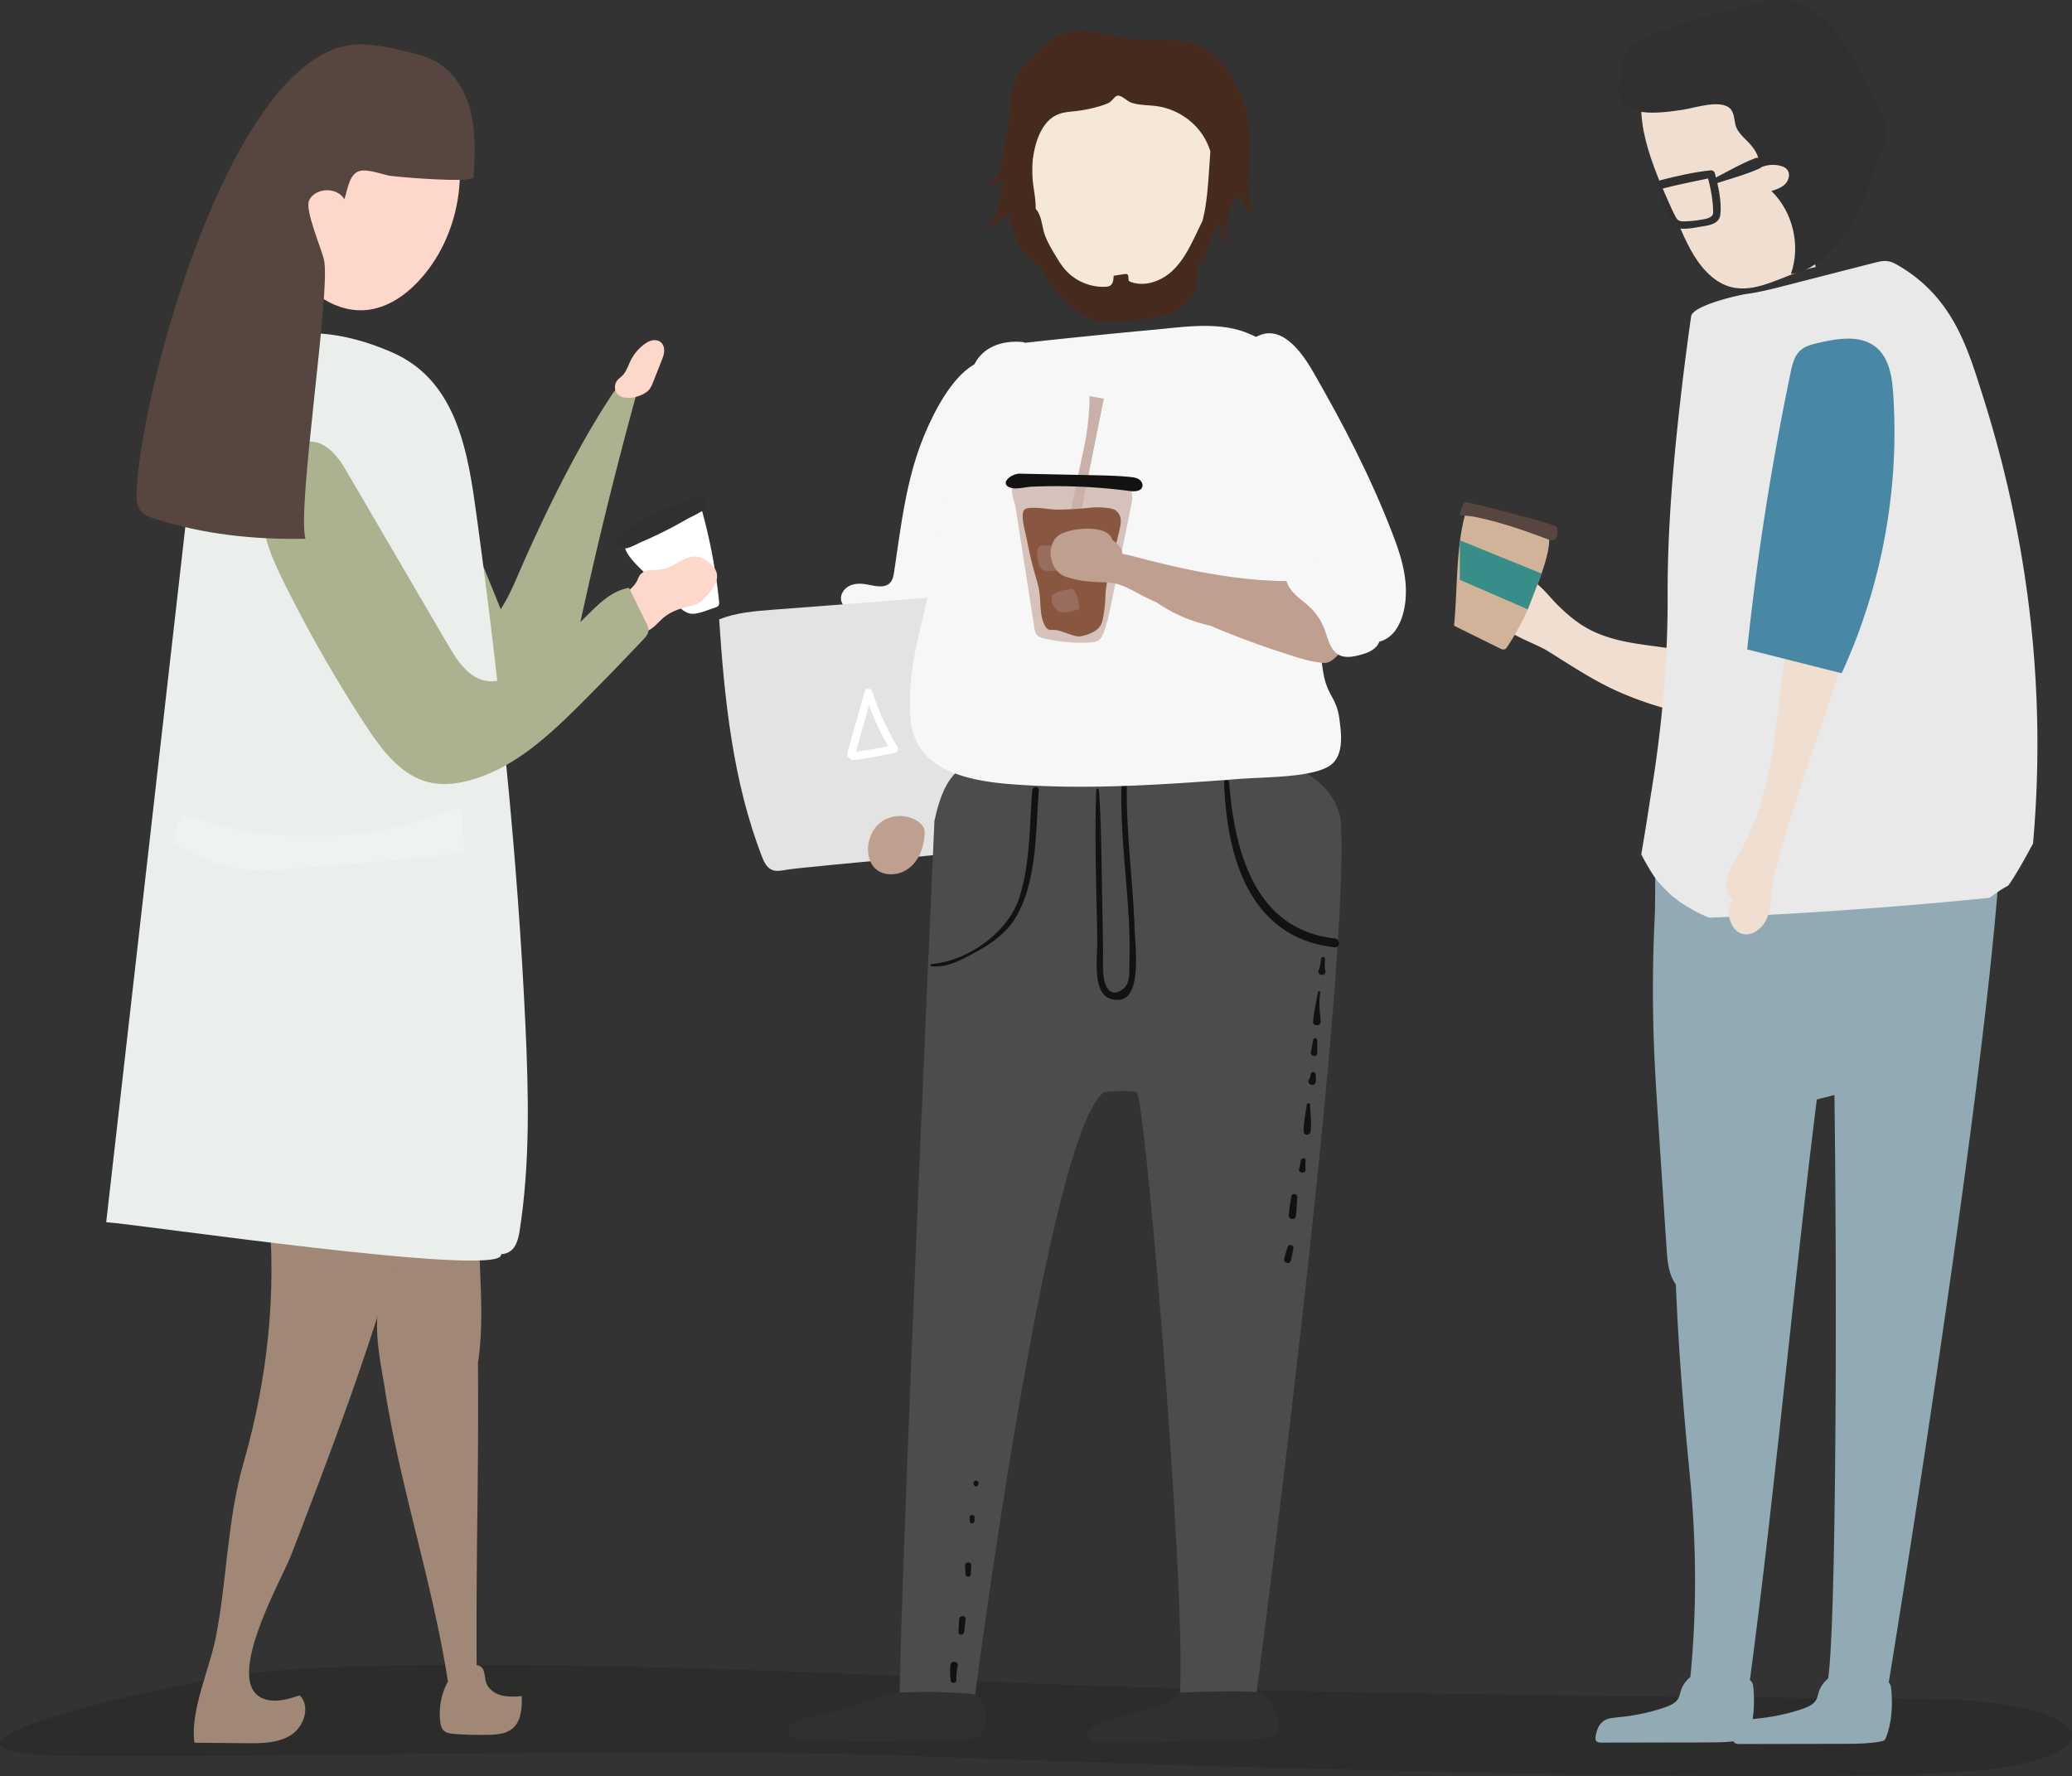 <svg width="1042.366" height="893.554" xml:space="preserve" style="clip-rule:evenodd;fill-rule:evenodd;stroke-linejoin:round;stroke-miterlimit:2" xmlns="http://www.w3.org/2000/svg"><rect width="100%" height="100%" fill="#333333" stroke="none"/><path d="M461.875 843.648s-272.348-13.735-349.054 0c-76.703 13.733-159.46 38.108-81.41 39.687 78.052 1.578 312.283-4.615 430.464.178 118.174 4.792 469.88 15.432 538.385 6.721 68.534-8.711 50.92-35.368-34.771-35.601-85.721-.235-425.797-3.558-503.614-10.985z" style="fill:#1d1d1b;fill-opacity:.29;stroke-width:2.123"/><path d="M1007.123 398.469s2.684-42.797-74.835-39.738c-1.493.064-2.954.112-4.408.16-.535.295-1.062.599-1.589.886a86.884 86.884 0 0 0-2.827 8.697c-.224.822-.44 2.084-.607 3.234-.543 4.64-.383 2.595 0 0 .104-.934.24-2.14.407-3.673-.207 1.908-.638 3.809-.894 5.71-2.364 17.097-1.845 34.322-3.322 51.452-1.27 14.614-4.265 29.196-7.435 43.714 3.003-.143 6.493-.103 8.425.6 3.881 1.413 5.758 355.975-.958 378.08l30.857.32s59.79-364.154 57.186-449.442" style="fill:#91aab4;fill-rule:nonzero;stroke-width:7.986"/><path d="M922.463 199.42c-9.008-1.31-18.599 3.458-22.99 11.436-2.828 5.127-3.538 11.108-4.257 16.922a944.055 944.055 0 0 1-9.743 61.802c-2.667 13.903-2.939 41.494-22.576 42.892-7.355.519-14.901-5.007-22.16-6.157-11.875-1.877-23.103-2.524-34.571-6.724-9.256-3.386-15.437-8.266-22.352-14.998-4.177-4.064-9.975-12.114-15.54-13.623-4.002-1.078-9.065 3.53-6.525 6.804-4.967-2.98-12.043 1.796-12.266 7.578-.447 11.092 21.426 17.37 29.156 22.185 11.995 7.474 23.766 15.404 36.799 21.002 20.491 8.809 42.684 13.728 64.996 14.16 3.937.08 8.09-.04 11.444-2.101 7.179-4.416 11.06-14.734 16.49-21.043 5.056-5.877 7.73-9.806 10.047-17.489 6.348-21.066 11.89-42.732 16.043-64.341 3.873-18.28 17.361-54.032-11.995-58.305" style="fill:#f0ded1;fill-rule:nonzero;stroke-width:7.986"/><path d="M832.06 525.76c.518 13.68 1.413 27.336 2.315 40.992l4.025 61.299c.431 6.532 1.014 13.496 5.031 18.679.407.527.887 1.054 1.517 1.301 2.125.815 3.802-1.884 4.512-4.04a253.916 253.916 0 0 1 37.382-71.73c4.129-5.533 8.633-11.036 14.622-14.485 4.504-2.588 9.615-3.89 14.654-5.16 10.094-2.547 20.188-5.094 30.282-7.634 5.918-1.493 12.067-3.098 16.714-7.051 3.666-3.115 6.07-7.427 8.394-11.636 11.787-21.314 23.693-42.915 29.699-66.521 4.376-17.218 5.502-35.122 5.214-52.883-.024-1.764-.072-3.577-.71-5.23-.879-2.268-2.771-3.993-4.8-5.335-7.602-5.047-17.217-5.662-26.329-6.069-34.61-1.541-69.924-2.268-103.855 5.854-10.438 2.5-28.214 5.023-33.261 16.099-6.205 13.608-4.305 34.666-5.031 49.36a738.506 738.506 0 0 0-.376 64.19" style="fill:#91aab4;fill-rule:nonzero;stroke-width:7.986"/><path d="M902.74 502.055c-19.366-2.603-38.724-5.198-58.09-7.794-.958-2.451 3.85.096 3.53 2.66-10.134 80.92-6.253 163.038 1.837 244.445 3.49 35.082 3.753 70.284.072 105.23 7.97.862 21.697 2.116 29.667 2.978 14.67-108.982 23.582-218.356 38.252-327.338.743-5.51 1.19-11.875-3.05-15.9-3.107-2.947-7.834-3.69-12.219-4.28" style="fill:#91aab4;fill-rule:nonzero;stroke-width:7.986"/><path d="M877.605 145.107c11.547-.423 23.374-8.209 35.832-10.772-3.258-10.087.663-20.907 1.701-31.457 1.406-14.27-2.555-28.477-6.724-42.197-3.362-11.06-7.123-22.472-15.053-30.889-1.573-1.669-3.394-3.258-5.622-3.833-1.9-.487-3.913-.192-5.854.104-13.672 2.1-51.604 3.673-55.206 19.006-4.943 21.035 9.527 48.913 17.617 67.48 3.81 8.753 7.77 17.72 14.486 24.509 6.221 6.293 12.482 8.281 18.823 8.05" style="fill:#f0ded1;fill-rule:nonzero;stroke-width:7.986"/><path d="m1010.047 445.691.223-.215c.152-.16.28-.304.408-.432.303-.455.622-.894.918-1.341 4.08-6.213 7.594-12.77 11.156-19.286 6.732-75.578-1.853-151.85-25.53-226.07-7.443-23.343-14.798-48.994-42.629-65.013-1.43-.815-2.947-1.63-4.743-1.909-2.332-.367-4.72.216-6.948.79-15.03 3.85-30.067 7.7-45.096 11.556-2.995.767-6.005 1.542-9.048 2.228-3.178.727-6.397 1.366-9.67 1.821-5.559.783-27.576 6.03-28.326 11.316a1544.48 1544.48 0 0 0-5.223 40.536c-3.833 33.437-6.724 66.81-6.604 100.366.12 33.42-2.987 66.801-8.457 99.966-.424 2.588-2.412 16.028-4.808 29.851.128.24.248.487.375.727 1.933 3.642 4.025 7.22 6.301 10.661.208.312.623.887 1.054 1.477.208.256.4.488.527.64 2.596 2.978 5.423 5.781 8.378 8.4.231.208.647.591 1.086 1.007-4.065-3.842.247.04 1.47.862a101.078 101.078 0 0 0 9.566 5.67c.83.431 4.153 1.837 4.472 2.036.344.128.695.24 1.038.36 47.157-1.973 94.169-5.287 140.854-9.975 2.97-2.1 6.125-4.432 9.256-6.029" style="fill:#e9e9e9;fill-rule:nonzero;stroke-width:7.986"/><path d="M852.201 843.567c-.471-.008-.958-.016-1.397.096-.6.16-1.03.52-1.398.887-1.717 1.645-2.963 3.537-3.641 5.518-.631 1.852-.807 3.833-2.197 5.47-1.54 1.813-4.344 2.915-7.091 3.817-7.107 2.34-14.75 3.905-22.552 4.632-1.733.16-3.514.287-5.087.815-4.432 1.493-5.55 5.454-6.133 8.864-.168.982-.2 2.188.998 2.747.64.295 1.47.303 2.244.303l54.168-.096c5.454-.016 11.076-.183 16.347-1.11.71-.127 1.445-.28 1.98-.63.576-.392.823-.959 1.023-1.494 2.946-7.698 3.306-16.043 2.635-23.981-.208-2.476-.63-4.504-4.552-5.055-5.574-.783.543-.176-5.143-.312-6.732-.151-13.464-.311-20.204-.47" style="fill:#91aab4;fill-rule:nonzero;stroke-width:7.986"/><path d="M948.744 66.183c.08-6.892-3.873-13.08-7.251-19.094-5.614-9.998-10.022-20.747-16.914-29.915C917.687 8.006 907.569.348 896.1.012c-4.767-.143-9.479.983-14.118 2.109-19.773 4.767-39.778 9.623-57.778 19.078-2.252 1.182-4.552 2.515-5.965 4.632-1.254 1.868-1.67 4.16-2.06 6.38-.56 3.139-1.11 6.285-1.67 9.424-.343 1.964-.694 3.984-.311 5.949 1.158 5.981 8.257 8.657 14.342 9.008 6.038.351 12.075-.511 18.056-1.374 5.734-.822 19.294-5.582 23.99-.375 2.324 2.572 1.629 6.86 3.194 9.895 1.909 3.729 5.518 6.005 7.914 9.335 2.508 3.082 4.24 7.459 2.412 10.98 3.386-1.996 7.546-2.619 11.364-1.693 1.333.32 2.69.87 3.57 1.933 1.7 2.044.958 5.303-.887 7.211-1.845 1.909-4.48 2.795-7.004 3.61 10.845 10.501 14.838 27.503 9.79 41.734 8.33-.847 15.262-6.652 21.012-12.738 5.198-5.494 9.966-11.5 13.232-18.32 1.517-3.162 2.7-6.476 3.881-9.782 2.348-6.58 4.704-13.16 7.052-19.74 1.285-3.594 2.579-7.268 2.627-11.085" style="fill:#303030;fill-rule:nonzero;stroke-width:7.986"/><path d="M921.577 844.278c-.471-.008-.958-.024-1.397.096-.6.16-1.03.52-1.398.879-1.717 1.653-2.963 3.545-3.641 5.526-.631 1.852-.807 3.833-2.196 5.47-1.542 1.813-4.345 2.915-7.092 3.817-7.107 2.34-14.75 3.905-22.552 4.632-1.733.16-3.514.287-5.087.815-4.432 1.493-5.55 5.454-6.133 8.856-.168.99-.2 2.196.998 2.755.64.295 1.47.303 2.244.303 22.32-.04 31.848-.056 54.168-.103 5.455-.01 11.077-.176 16.347-1.11.71-.12 1.446-.272 1.973-.623.583-.392.83-.959 1.03-1.494 2.947-7.698 3.306-16.043 2.635-23.981-.207-2.476-.63-4.504-4.552-5.055-5.574-.783.543-.176-5.143-.312-6.732-.16-13.472-.311-20.204-.47" style="fill:#91aab4;fill-rule:nonzero;stroke-width:7.986"/><path d="M766.156 311.763a124.142 124.142 0 0 1-7.81 13.512c-.4.607-.862 1.246-1.557 1.446-.727.2-1.486-.144-2.156-.48-7.715-3.809-15.421-7.626-23.135-11.443 1.797-18.208.822-40.265 6.045-57.594.743-2.468 38.755 4.177 41.279 11.068 2.5 6.836-4.544 23.439-6.908 29.995a125.466 125.466 0 0 1-5.758 13.496" style="fill:#d0b399;fill-rule:nonzero;stroke-width:7.986"/><path d="M734.946 259.167c1.086.248 2.212.288 3.33.384 2.372.2 4.711.679 7.027 1.206 11.436 2.603 22.552 6.444 33.5 10.62.72.272 1.478.552 2.237.448 1.19-.168 2.084-1.262 2.38-2.428.303-1.166.135-2.388-.04-3.577-.032-.24-.072-.488-.216-.671-.144-.176-.36-.272-.56-.352a42.627 42.627 0 0 0-1.668-.662c-2.571-.975-5.223-1.725-7.866-2.468a836.25 836.25 0 0 0-34.427-8.832c-.599-.136-1.27-.264-1.78.088-.903.614-1.334 2.212-1.63 3.218-.24.83-1.533 2.739-.287 3.026" style="fill:#57453f;fill-rule:nonzero;stroke-width:7.986"/><path d="m734.416 291.728 34.158 14.828 6.922-18.011-41.088-16.695z" style="fill:#378d88;fill-rule:nonzero;stroke-width:7.986"/><path d="M862.678 87.056c-.2-.735-1.054-1.454-1.892-1.366-8.521.862-16.914 2.811-25.18 4.895-2.85.719-1.629 4.928 1.214 4.185 7.435-1.94 14.973-3.362 22.48-4.991.998 3.865 1.78 7.746 2.236 11.73.208 1.758.296 3.53.328 5.303.048 3.17-4.72 3.45-6.788 3.842-2.524.47-5.08.623-7.643.734-3.777.176-3.977-1.54-5.414-4-2.164-3.722-3.857-7.675-5.343-11.684-.463-1.254-2.507-.758-2.124.56 1.685 5.741 3.833 11.579 7.044 16.737 2.315 3.722 10.932 1.462 14.438.967 3.889-.56 8.912-1.422 9.415-5.91.767-6.852-1.014-14.398-2.77-21.002" style="fill:#303030;fill-rule:nonzero;stroke-width:7.986"/><path d="M883.082 79.561c-7.304 2.754-14.409 7-21.385 10.539-1.324.67-.403 2.866 1.01 2.395 7.433-2.477 15.439-4.541 22.544-7.803 2.892-1.315.813-6.258-2.17-5.13" style="fill:#303030;fill-rule:nonzero;stroke-width:7.986"/><path d="M946.682 199.962c-2.875-10.989-14.87-34.036-27.512-17.481-3.865 5.063-4.767 11.723-5.534 18.056a990774.574 990774.574 0 0 1-18.51 152.52c-3.211 26.49-6.725 53.873-20.468 76.745-2.205 3.665-4.688 7.259-5.766 11.387-1.086 4.13-.447 9.04 2.803 11.811-4.496 5.63-.799 17.713 7.427 17.066 1.74-.136 3.37-.918 4.799-1.908 8.193-5.678 6.181-16.244 8.074-24.988 2.58-11.939 6.26-23.606 9.918-35.25 14.071-44.792 31.712-88.482 41.119-134.265 5-24.317 9.934-49.672 3.65-73.693" style="fill:#f0ded1;fill-rule:nonzero;stroke-width:7.986"/><path d="M914.717 172.53c-3.154.734-6.452 1.532-8.88 3.673-3.146 2.763-4.193 7.163-5.04 11.268a1420.363 1420.363 0 0 0-21.832 139.24c15.836 4.001 31.68 8.002 47.523 12.003 20.14-43.73 29.148-92.54 25.93-140.582-.575-8.561-2.004-18.032-8.664-23.447-7.81-6.364-19.222-4.424-29.037-2.156" style="fill:#4888a4;fill-rule:nonzero;stroke-width:7.986"/><path d="M463.294 223.26c-7.752 20.562-10.193 42.659-13.48 64.387-.294 1.972-.663 4.07-2.018 5.526-2.736 2.93-7.49 1.663-11.427.912-2.991-.577-6.21-.684-8.953.624-2.75 1.308-4.842 4.359-4.239 7.35.65 3.212 3.903 5.117 6.868 6.532a183.408 183.408 0 0 0 45.595 14.807c3.897.724 8 1.301 11.743.014 3.749-1.281 6.94-5.03 6.264-8.926-.269-1.583-1.12-2.991-1.851-4.42-7.116-13.922-3.112-30.983 3.655-45.073 6.76-14.096 16.162-27.106 20.192-42.209 3.38-12.668 1.462-43.114-18-41.773-16.55 1.147-29.413 29.159-34.349 42.25" style="fill:#f7f7f7;fill-rule:nonzero;stroke-width:6.706"/><path d="M395.039 437.676c-2.227.416-4.608.838-6.686-.047-2.73-1.16-4.091-4.171-5.158-6.94-14.525-37.79-18.75-78.679-21.406-119.084 8.584-3.413 17.96-4.158 27.174-4.862 25-1.924 50.008-3.842 75.016-5.76 14.7-1.134 29.601-2.254 44.093.456 1.784 41.042 3.575 82.077 5.359 123.12.107 2.521-108.695 11.313-118.392 13.117" style="fill:#e3e3e3;fill-rule:nonzero;stroke-width:6.706"/><path d="M437.29 369.17a1.623 1.623 0 0 1-.637-.234c.282-.054.483.06.637.235" style="fill:#fff;fill-rule:nonzero;stroke-width:6.706"/><path d="M446.753 375.431a340.504 340.504 0 0 1-16.189 2.85l6.559-23.384a149.399 149.399 0 0 0 9.63 20.534m4.741.423a145.032 145.032 0 0 1-12.708-27.925c-.597-1.804-3.26-1.938-3.803 0-2.91 10.381-5.827 20.77-8.738 31.15-.302 1.06.255 1.831 1.026 2.194.39.737 1.154 1.314 2.18 1.16a342.694 342.694 0 0 0 20.863-3.682c1.26-.262 1.79-1.858 1.18-2.897" style="fill:#fff;fill-rule:nonzero;stroke-width:6.706"/><path d="M470.094 412.972S452.805 797.63 452.53 856.78h37.482s37.3-289.61 65.587-307.334c0 0 11.702-1.362 16.222 0 4.527 1.361 28.18 289.207 20.642 311.156h38.534s47.695-360.883 43.65-445.234c0 0 2.616-42.364-87.402-38.548-90.01 3.816-108.104-5.928-117.151 36.153" style="fill:#4c4c4c;fill-rule:nonzero;stroke-width:6.706"/><path d="M491.43 852.444a282.38 282.38 0 0 0-43.791-.63c-11.649 4.775-24.263 8.604-37.441 11.36-3.823.798-7.846 1.563-10.79 3.306-2.938 1.744-4.373 4.816-2.006 6.881 2.073 1.804 6.03 2.153 9.543 2.32a670.478 670.478 0 0 0 80.77-1.019c1.603-.12 3.313-.268 4.534-.939.972-.536 1.489-1.334 1.904-2.106 3.354-6.256 2.34-13.399-2.722-19.173M592.53 851.61s35.429-1.537 41.123 0c5.693 1.535 14.552 18.75 6.324 21.955-8.23 3.2-91.098 3.2-91.098 3.2s-9.49-6.62 13.915-12.917c23.412-6.297 27.208-6.572 29.736-12.239" style="fill:#303030;fill-rule:nonzero;stroke-width:6.706"/><path d="M671.468 472.13c-40.422-4.453-50.49-44.236-53.103-78.462-.124-1.622-2.609-1.66-2.559-.002 1.239 36.994 12.572 78.33 55.662 82.903 2.845.3 2.809-4.13 0-4.44M519.289 397.593c-1.402 17.738-.98 37.045-6.525 54.066-5.7 17.503-25.76 31.807-44.154 33.37-.698.06-.684 1 0 1.08 8.282.925 16.028-3.696 23.076-7.572 7.793-4.292 14.935-9.496 19.488-17.302 10.65-18.24 9.764-43.242 11.441-63.642.174-2.133-3.159-2.126-3.326 0M570.77 466.81c-.864-23.787-4.217-47.299-3.882-71.173.027-2.254-2.676-2.247-2.723 0-.402 17.168 1.24 34.088 2.602 51.128.684 8.477 1.295 16.98 1.456 25.504a218.08 218.08 0 0 1-.034 10.911c-.181 5.815.704 11.662-3.575 14.7-5.56 3.937-8.758-.261-9.556-7.631-.39-3.615-.087-7.927-.128-11.582-.1-9.013-.281-18.02-.47-27.026-.368-17.986-.341-36.134-1.602-54.06-.08-1.1-1.308-1.126-1.355 0-.891 24.338.027 49.01.497 73.367.248 12.97-3.528 32.686 10.817 32.07 11.716-.51 8.302-26.591 7.953-36.208M666.732 488.336c-.47-1.9-.208-3.987-.181-5.925.02-1.045-1.695-1.338-1.872-.254-.322 1.88-.424 4-1.213 5.752-1.443 3.186 4.028 3.51 3.266.427M663.778 506.545c-.06-2.44.175-4.942.342-7.377.047-.596-.952-.744-1.06-.14-.885 4.962-2.018 9.945-2.494 14.92-.235 2.449 3.97 2.516 3.85 0-.115-2.474-.577-4.955-.638-7.403" style="fill:#121212;fill-rule:nonzero;stroke-width:6.706"/><path d="M662.66 523.326c-.033-1.087-1.735-1.41-1.968-.266-.433 2.07-.815 4.158-1.185 6.237-.428 2.346 3.16 2.761 3.179.428.01-2.136.017-4.268-.026-6.4" style="fill:#121212;fill-rule:nonzero;stroke-width:6.706"/><path d="M661.76 540.243c-.338-1.433-2.366-1.02-2.452.326a3.891 3.891 0 0 1-.573 2.118c-2.24 2.766 3 4.697 3.21 1.329.079-1.313.126-2.48-.184-3.773M659.063 555.856c-.037-1.1-1.53-1.027-1.664.003-.557 4.337-1.62 8.916-1.569 13.304.028 2.326 3.305 2.218 3.541-.002.46-4.34-.16-8.941-.308-13.304M656.839 583.95c.175-1.557-2.258-1.54-2.43 0-.152 1.369-.485 2.683-.855 4.002-.646 2.341 3.325 2.798 3.211.432-.08-1.489-.09-2.946.073-4.434" style="fill:#121212;fill-rule:nonzero;stroke-width:6.706"/><path d="M649.64 601.777c-.45 3.228-1.133 6.52-1.282 9.772-.092 1.97 3.198 2.487 3.515.476.503-3.233.522-6.58.73-9.844.103-1.67-2.73-2.102-2.964-.404" style="fill:#121212;fill-rule:nonzero;stroke-width:6.706"/><path d="M647.779 627.424c-.57 1.943-1.263 3.881-1.736 5.85-.529 2.168 2.782 3.092 3.36.926.516-1.959.84-4.002 1.263-5.979.391-1.88-2.339-2.653-2.887-.797M478.157 837.792a31.01 31.01 0 0 0 .136 7.805c.236 1.634 2.955 1.254 2.876-.386-.123-2.353.035-4.64.626-6.927.65-2.552-3.347-3.216-3.638-.492" style="fill:#121212;fill-rule:nonzero;stroke-width:6.706"/><path d="M482.501 814.663c-.136 2.128-.15 4.26-.318 6.4-.142 1.821 2.675 1.803 2.833.004.187-2.148.537-4.267.756-6.406.2-2.075-3.126-2.109-3.27.002" style="fill:#121212;fill-rule:nonzero;stroke-width:6.706"/><path d="M485.51 787.543c.01 1.48.199 2.95.2 4.43.002 1.735 2.682 1.735 2.685.005 0-1.488.184-2.952.193-4.438.022-1.982-3.09-1.982-3.079.003M487.792 763.384c.066.665.079 1.312.093 1.977.026 1.47 2.25 1.468 2.28-.006.015-.659.027-1.303.09-1.966.158-1.586-2.619-1.59-2.462-.005M489.763 746.135c.014.167.023.326.032.485.098 1.552 2.307 1.552 2.4.004l.037-.491c.092-1.583-2.567-1.59-2.47.003" style="fill:#121212;fill-rule:nonzero;stroke-width:6.706"/><path d="M566.449 155.669c8.698-.06 16.672-4.487 22.714-9.98 22.5-20.447 21.829-52.496 19.616-80.87-.235-3.004-.53-6.176-2.475-8.664-2.991-3.83-8.839-4.842-14.09-5.372-22.459 0-32.76-16.84-55.393-15.88-1.898.08-15.793 17.939-17.289 18.972-1.596 1.1-2.193 2.97-2.535 4.727-1.59 8.155 1.435 16.686 1.301 25.028-.134 8.55.255 17.161 1.945 25.591 3.293 16.41 11.877 31.68 28.12 41.016 5.411 3.111 11.621 5.479 18.086 5.432" style="fill:#f6e8d6;fill-rule:nonzero;stroke-width:6.706"/><path d="M610.542 87.362a183.71 183.71 0 0 0-.697 6.056c.435-1.992.643-4.024.697-6.056" style="fill:#472a1e;fill-rule:nonzero;stroke-width:6.706"/><path d="M589.54 136.475c-5.7 5.224-14.231 8.134-21.347 5.103-.985-.899-.034-3.018-1.213-3.628-.37-.188-.805-.127-1.214-.067l-5.553.865c-.02 1.878-.228 4.084-1.844 5.023-.677.396-1.482.476-2.267.51-7.558.362-15.216-2.884-20.206-8.578-2.005-2.286-3.581-4.909-5.143-7.51-2.026-3.387-4.071-6.814-5.312-10.556-1.194-3.615-1.401-8.162-3.507-11.4a6.147 6.147 0 0 0-.912-1.128c.107-4.654-.966-9.294-1.435-13.949-.35-3.494-.295-7.014-.081-10.522.2-1.401.415-2.803.684-4.198 1.515-7.699 4.922-16.068 12.225-18.952 2.777-1.093 5.821-1.254 8.792-1.596a69.025 69.025 0 0 0 12.702-2.676c1.462-.456 2.99-.945 4.305-1.736 1.086-.664 2.508-2.817 3.52-3.186 2.455-.885 4.83 2.555 7.706 3.46 4.037 1.268 8.363 1.067 12.554 1.657 9.027 1.274 17.443 6.451 22.647 13.936 1.871 2.682 3.26 5.66 4.245 8.771-.248 3.99-.523 7.974-.804 11.964-.564 7.726-1.187 15.592-3.152 23.043-.637 1.335-1.281 2.676-1.918 4.01-.322.664-.637 1.321-.953 1.979-3.346 6.974-6.82 14.13-12.52 19.36m39.178-66.914c-.443-13.762-5.426-27.369-14.144-38.045-2.977-3.641-6.72-7.109-11.22-8.155-.355-.194-.67-.45-1.039-.623-3.916-1.818-8.289-2.395-12.6-2.63-7.217-.375-14.486.168-21.655-.757-10.905-1.408-22.13-6.143-32.485-2.434-4.6 1.643-8.47 4.815-12.179 8-3.326 2.864-6.619 5.935-8.825 9.69-2.019 2.026-3.534 4.648-4.466 7.378-1.59 4.647-1.818 9.623-2.3 14.505-.852 8.504-2.529 16.907-4.206 25.283-.918 4.607-2.581 10.046-7.115 11.273 2.69.107 5.405-.932 7.33-2.817.664 9.06-1.898 18.322-7.122 25.752a57.989 57.989 0 0 0 11.307-8.892c.214 10.542 5.868 20.823 14.66 26.644-.202-1.167-.41-2.327-.61-3.494 3.272 8.336 8.255 16.014 14.726 22.204 3.26 3.112 6.914 5.902 11.099 7.578 7.82 3.132 16.611 2.1 24.967 1.02 5.707-.738 11.508-1.496 16.78-3.796 5.27-2.3 10.052-6.398 11.809-11.87 1.288-4.01.872-8.363 1.67-12.494.127-.644.335-1.26.51-1.891.596 1.234 1.354 2.38 2.3 3.366.174-8.161 2.91-16.249 7.739-22.841-.342 4.312.925 8.731 3.494 12.212-1.328-9.067.798-18.596 5.848-26.235a23.308 23.308 0 0 0 7.947 10.79c-5.433-12.748-1.791-25.544-2.22-38.721" style="fill:#472a1e;fill-rule:nonzero;stroke-width:6.706"/><path d="M660.574 187.022c14.74 25.564 28.663 52.201 39.815 81.105 3.052 7.92 5.942 16.203 6.713 25.135.778 8.933-.892 18.738-5.727 24.666-4.131 5.063-10.307 6.599-15.431 3.836-2.28-1.227-4.305-3.199-6.31-5.157-14.795-14.452-29.588-28.904-44.382-43.35-6.82-6.665-13.721-13.425-19.153-22.237-5.433-8.82-9.329-20.059-9.014-31.7.322-11.683 4.768-22.34 9.778-31.695 14.667-27.374 29.273-25.65 43.711-.603" style="fill:#f7f7f7;fill-rule:nonzero;stroke-width:6.706"/><path d="M673.905 362.418c-1.415-11.783-6.096-11.964-8.135-23.7-2.4-13.795-2.18-27.798-2.763-41.653-1.127-26.637-4.225-47.058-5.506-73.695-.898-18.663-2.045-45.307-31.043-56.218-14.237-5.359-31.097-2.63-46.447-1.214a3627.167 3627.167 0 0 0-64.407 6.525 4.278 4.278 0 0 0-1.542-.422c-10.818-.879-18.858 3.131-22.815 9.435-6.827 10.898-6.277 24.887-8.665 36.422-5.566 26.885-9.314 47.54-14.358 74.466-4.935 26.376-11.937 42.317-10.153 68.94 1.355 20.079 17.175 30.413 48.466 33.049 39.259 3.313 79.214.355 118.285-2.562 12.091-.905 34.98-.604 44-6.478 7.685-5.01 5.82-16.732 5.083-22.895" style="fill:#f7f7f7;fill-rule:nonzero;stroke-width:6.706"/><path d="M450.191 439.747c4.4-.503 8.35-3.293 10.857-6.948 2.509-3.648 3.696-8.08 4.051-12.493.1-1.174.134-2.388-.255-3.494-.496-1.422-1.636-2.529-2.863-3.407-5.285-3.762-12.917-3.83-18.268-.168-10.697 7.323-9.771 28.36 6.478 26.51" style="fill:#bf9f8f;fill-rule:nonzero;stroke-width:6.706"/><path d="M520.374 315.919c.182 1.153.383 2.354 1.087 3.28.945 1.253 2.588 1.723 4.124 2.071a82.925 82.925 0 0 0 22.68 1.985c1.503-.08 3.086-.22 4.333-1.073 1.341-.912 2.052-2.474 2.629-3.99 1.864-4.909 2.917-10.086 3.956-15.23l9.879-48.768c.563-2.756 1.053-5.854-.523-8.181-1.885-2.763-5.754-3.119-9.1-3.2-13.494-.321-26.98-.65-40.473-.972-2.347-.06-4.788-.093-6.914.906-5.472 2.562-1.817 8.235-1.14 12.567l3.219 20.609c2.079 13.332 4.165 26.664 6.243 39.996" style="fill:#d4c2bb;fill-rule:nonzero;stroke-width:6.706"/><path d="M543.873 231.995c.772-3.554 1.563-7.102 2.207-10.677a131.218 131.218 0 0 0 2.065-22.03c2.394.436 4.782.866 7.176 1.301-2.91 14.439-5.814 28.884-8.718 43.33-3.5 17.382-6.995 34.765-10.402 52.167-.57 2.904-1.146 5.815-1.448 8.759-.208 2.018.328 4.587-2.22 3.212-3.574-1.931-.094-12.762.376-15.927a921.703 921.703 0 0 1 6.545-38.487 909.463 909.463 0 0 1 4.42-21.648" style="fill:#c9b1a9;fill-rule:nonzero;stroke-width:6.706"/><path d="M568.386 247.028c2.374.315 5.506.214 6.257-2.052.476-1.429-.416-3.025-1.683-3.836-1.274-.812-2.824-1.013-4.32-1.16-6.343-.644-12.728-.778-19.105-.913l-36.382-.764c-4.754-.1-10.823 5.378-4.419 7.189 2.636.744 7.317-.503 10.093-.63a284.454 284.454 0 0 1 49.56 2.166" style="fill:#121212;fill-rule:nonzero;stroke-width:6.706"/><path d="M548.942 255.391c2.522-.275 9.953-.188 12.052 1.24 3.48 2.361 3.145 6.01 2.179 10.1-1.596 6.787-3.54 14.157-5.137 20.944-1 4.245-1.958 8.953-1.972 13.319-.01 2.696-.885 10.34-1.971 12.802-1.697 3.83-6.203 5.432-10.308 6.297-3.433.724-10.294-3.42-13.801-3.185-.972.067-2.012.093-2.857-.396-.71-.416-1.174-1.147-1.55-1.878-2.655-5.197-1.87-11.407-2.755-17.181-.463-2.991-1.375-5.888-2.213-8.799a174.255 174.255 0 0 1-4.058-17.41c-.516-2.863-3.52-12.46-1.2-14.813 2.112-2.14 12.956-.027 16.068-.04a171.882 171.882 0 0 0 17.523-1" style="fill:#89563f;fill-rule:nonzero;stroke-width:6.706"/><path d="M537.797 296.434c.597-.134 1.241-.255 1.811-.04.771.295 1.2 1.1 1.516 1.858a24.251 24.251 0 0 1 1.857 8.1 34.13 34.13 0 0 1-5.07 1.443c-1.797.362-3.762.556-5.391-.295-2.1-1.093-4.32-5.164-3.28-7.538 1.093-2.508 6.244-3.011 8.557-3.528M529.033 274.577c1.67.067 3.494.657 4.285 2.133.382.71.476 1.542.53 2.347.154 2.24.094 4.493-.175 6.72-.047.382-.114.797-.395 1.059-.302.282-.751.302-1.16.315-1.268.02-2.542.047-3.816.074-1.503.027-3.132.02-4.32-.905-1.267-.98-1.649-2.696-1.87-4.279a45.01 45.01 0 0 1-.37-3.682c-.308-4.962 3.696-3.923 7.29-3.782" style="fill:#986d5d;fill-rule:nonzero;stroke-width:6.706"/><path d="M682.902 305.685c-1.818-6.11-7.713-10.267-13.856-11.95-6.142-1.69-12.627-1.362-18.998-1.342-27.563.094-54.797-5.794-81.427-12.896-1.234-.329-2.502-.637-3.763-.731-.63-2.978-2.662-5.52-5.257-7.089-2.307-8.282-20.602-5.874-25.82-3.105-8.188 4.34-6.296 18.483 2.16 21.507 7.323 2.623 14.03 2.696 21.36 2.965 8.557.315 16.06 6.793 24.242 9.817 2.14 1.462 4.313 2.877 6.6 4.132 7.034 3.856 13.841 6.27 20.856 7.84 12.675 5.539 29.4 11.48 41.35 15.209 5.184 1.616 10.442 3.185 15.86 3.494 4.702.268 9.363-7.337 12.655-10.703 1.59-1.63 2.636-3.729 3.387-5.882 1.254-3.608 1.737-7.598.65-11.266" style="fill:#bf9f8f;fill-rule:nonzero;stroke-width:6.706"/><path d="M694.355 316.323c.295 2.515.322 5.19-.865 7.424-1.79 3.373-5.78 4.835-9.476 5.807-3.433.906-7.256 1.596-10.401-.053-4.467-2.348-5.486-8.115-7.263-12.843a29.91 29.91 0 0 0-7.142-10.931c-3.052-2.964-6.747-5.285-9.43-8.597-2.682-3.307-4.17-8.155-2.018-11.824 5.815-9.918 22.842-2.065 29.414 2.65 9.22 6.612 15.853 17.02 17.181 28.367" style="fill:#f7f7f7;fill-rule:nonzero;stroke-width:6.706"/><path d="M341.557 305.313c1.485 1.325 3.05 2.667 4.967 3.202 2.635.743 5.422-.152 8.018-1.038a1307.36 1307.36 0 0 0 5.15-1.765c.671-.224 1.39-.495 1.773-1.078.4-.607.344-1.398.272-2.124a280.03 280.03 0 0 0-9.176-47.692c-7.075 3.275-14.15 6.54-21.226 9.815-3.801 1.757-16.683 5.27-16.954 9.918-.272 4.68 8.88 12.354 11.803 15.565a210.683 210.683 0 0 0 15.373 15.197" style="fill:#fff;fill-rule:nonzero;stroke-width:7.986"/><path d="M344.876 251.824c2.109-.87 4.353-1.764 6.613-1.453 2.268.311 4.472 2.308 4.128 4.568-.247 1.621-8.688 5.446-10.221 6.34a207.53 207.53 0 0 1-11.292 6.094 207.615 207.615 0 0 1-11.644 5.39c-2.188.927-6.876 3.873-9.407 2.995-9.383-3.25 6.94-12.186 9.783-13.776 7.067-3.96 14.566-7.067 22.04-10.158" style="fill:#303030;fill-rule:nonzero;stroke-width:7.986"/><path d="M262.485 853.33c-3.457.247-6.987.479-10.325-.416-3.346-.902-6.533-3.154-7.595-6.452-.902-2.803-.447-6.46-2.907-8.09-.567-.375-1.213-.559-1.884-.67-.336-58.497 1.102-92.357.679-152.019 2.97-19.86 1.165-38.324.71-57.538-1.413-60.78-2.827-121.552-4.248-182.332-.192-8.05-.455-16.427-4.448-23.933-6.453-12.13-20.851-18.999-34.315-24.245-40.065-15.613-85.44-38.013-96.5 12.314a579.034 579.034 0 0 0-7.38 40.312c-1.413 9.647-2.54 19.733.982 29.34 5.974 16.283 17.106 56.308 31.177 68.127 36.655 30.794 52.595 65.66 64.71 106.555-3.77 13.64.67 32.973 2.315 43.523 7.866 50.55 23.99 97.602 31.88 148.145-3.355 6.22-4.768 13.488-3.818 20.5.192 1.405.503 2.874 1.446 3.944 1.357 1.518 3.593 1.805 5.622 1.957 5.654.415 11.316.575 16.977.455 4.385-.088 9.136-.471 12.442-3.354 4.345-3.793 4.576-10.35 4.48-16.123" style="fill:#a18775;fill-rule:nonzero;stroke-width:7.986"/><path d="M214.74 507.562c-11.283-24.852-52.442-41.534-91.365-13.209-23.223 16.898-5.582 35.809-.44 52.539 6.254 20.38 10.358 41.335 12.307 62.689 3.761 41.143-.471 83.755-12.761 126.52-8.178 28.429-8.338 59.573-13.96 87.915-3.146 15.86-13 36.958-10.7 52.754 8.76.088 17.528.168 26.289.248 7.738.08 15.995.01 22.464-4.233 6.476-4.24 9.67-14.326 4.24-19.844-5.334 1.756-10.996 3.521-16.49 2.236-24.221-5.726 7.394-60.43 12.034-72.504 19.757-51.396 39.434-102.865 53.713-154.318 10.405-37.493 30.098-86.813 14.67-120.793" style="fill:#a18775;fill-rule:nonzero;stroke-width:7.986"/><path d="m222.164 233.462 28.75 70.578c2.619 6.437 5.294 13.32 4.024 20.157-2.236 12.018-15.38 18.527-27.311 21.21a1665.605 1665.605 0 0 0-74.356-97.643c-14.774-17.976-37.789-59.526-3.857-72.016 38.42-14.15 61.283 29.564 72.75 57.714" style="fill:#acb28f;fill-rule:nonzero;stroke-width:7.986"/><path d="M308.423 197.694c3.09-4.64 7.594-2.523 11.54 1.422a2124.997 2124.997 0 0 0-29.237 119.707c-2.667 12.466-6.029 26.217-16.594 33.357-4.512 3.042-9.903 4.52-15.27 5.43-9.654 1.653-21.321.815-26.76-7.339-7.77-11.675 1.83-23.015 9.504-31.113 9.048-9.535 12.873-15.668 18.423-28.557 12.889-29.915 30.322-65.803 48.394-92.907" style="fill:#acb28f;fill-rule:nonzero;stroke-width:7.986"/><path d="M326.737 195.821c.854-1.134 1.39-2.475 1.916-3.793 1.366-3.458 2.731-6.916 4.105-10.373.623-1.574 1.254-3.179 1.366-4.864.103-1.685-.384-3.498-1.67-4.592-1.197-1.014-2.906-1.253-4.432-.926-1.533.335-2.906 1.166-4.144 2.116a23.181 23.181 0 0 0-6.684 8.146c-1.238 2.523-2.06 5.358-4.033 7.37-.879.895-1.957 1.598-2.715 2.596-1.158 1.525-1.43 3.674-.68 5.43 2.444 5.75 13.96 2.883 16.97-1.11" style="fill:#fcd7ca;fill-rule:nonzero;stroke-width:7.986"/><path d="M264.339 515.888c-3.969-85.448-12.865-170.673-24.453-255.546-4.256-31.137-9.335-68.167-41.957-82.75-30.21-13.503-67.368-16.937-87.021 13.417-11.013 17.002-13.536 37.645-15.796 57.546-13.896 122.11-27.791 244.222-41.678 366.333 15.269.903 197.768 27.91 198.63 16.53.01-.143.017-.287.033-.43 1.158-.088 2.3-.296 3.354-.775 4.065-1.845 5.294-6.7 5.957-10.949 5.327-34.123 4.536-68.861 2.931-103.376" style="fill:#eaefec;fill-rule:nonzero;stroke-width:7.986"/><path d="M320.596 292.005c.399-.886.71-1.829 1.27-2.62 1.19-1.644 3.306-2.355 5.326-2.57 2.012-.216 4.073-.04 6.07-.408 6.212-1.134 11.3-7.291 17.544-6.333 1.933.296 3.69 1.278 5.27 2.428 2.077 1.51 4.002 3.49 4.529 5.99.83 3.944-1.965 7.642-4.584 10.708-1.438 1.693-2.931 3.426-4.903 4.464-1.614.855-3.458 1.19-5.24 1.606-4.423 1.022-8.815 2.675-12.265 5.63-2.867 2.46-5.231 5.893-8.897 6.803-6.532 1.622-12.69-5.558-13.448-11.507-.766-6.077 7.076-9.208 9.328-14.19" style="fill:#fcd7ca;fill-rule:nonzero;stroke-width:7.986"/><path d="M324.969 313.006c-2.86-5.758-5.718-11.508-8.569-17.258-9.024 1.486-15.82 8.689-22.312 15.125a232.539 232.539 0 0 1-28.909 24.35c-6.037 4.296-13.04 8.48-20.364 7.354-8.976-1.39-14.702-10.054-19.285-17.896l-51.725-88.499c-13.631-23.335-28.94-14.814-38.715 6.165-8.896 19.078 2.588 40.6 11.364 57.841a695.343 695.343 0 0 0 37.597 64.893c8.034 12.298 17.753 25.251 32.063 28.55 6.9 1.597 14.175.694 20.987-1.246 21.96-6.27 39.41-22.616 55.557-38.764a1558.44 1558.44 0 0 0 31.001-31.919c1.126-1.19 2.3-2.5 2.532-4.12.223-1.59-.511-3.139-1.222-4.576" style="fill:#acb28f;fill-rule:nonzero;stroke-width:7.986"/><path d="M227.134 60.067c-3.61-10.7-9.232-23.87-20.843-26.633-12.578-2.994-30.266 5.295-39.354 13.249-11.22 9.814-18.28 23.702-22.217 38.084-4.288 15.692-4.99 33.046 2.029 47.723 7.011 14.678 23.07 25.69 39.162 23.287 10.74-1.597 19.973-8.68 26.984-16.97 18.04-21.338 23.103-52.427 14.239-78.74" style="fill:#fcd7ca;fill-rule:nonzero;stroke-width:7.986"/><path d="M173.22 100.249c-3.561-6.27-14.438-5.99-17.672.455-2.412 4.815 6.22 24.309 7.482 30.258 3.37 15.908-13.735 124.371-9.375 140.08-25.634.558-51.484-2.237-75.905-10.063-2.508-.798-5.135-1.74-6.828-3.753-2.244-2.651-2.324-6.46-2.196-9.934 1.909-51.461 49.376-226.51 113.127-224.985 7.858.192 15.604 1.909 23.247 3.77 5.015 1.221 10.094 2.547 14.582 5.11 9.295 5.319 14.997 15.477 17.36 25.922 2.357 10.438 1.79 21.29 1.207 31.975-.176 3.283-38.428-.08-42.046-.646-4.136-.64-11.882-3.921-16.02-2.157-4.735 2.02-5.358 9.615-6.963 13.968" style="fill:#57453f;fill-rule:nonzero;stroke-width:7.986"/><path d="M117.529 436.774c-11.004-2.132-21.066-7.53-30.921-12.857 1.573-4.807 3.154-9.607 4.736-14.414 45.08 16.203 96.237 14.781 140.342-3.897l2.085 22.751c-11.947 2.532-24.165 3.546-36.336 4.552l-49.76 4.12c-10.054.831-20.251 1.662-30.146-.255" style="opacity:.19;fill:#fff;fill-rule:nonzero;stroke-width:7.986"/></svg>